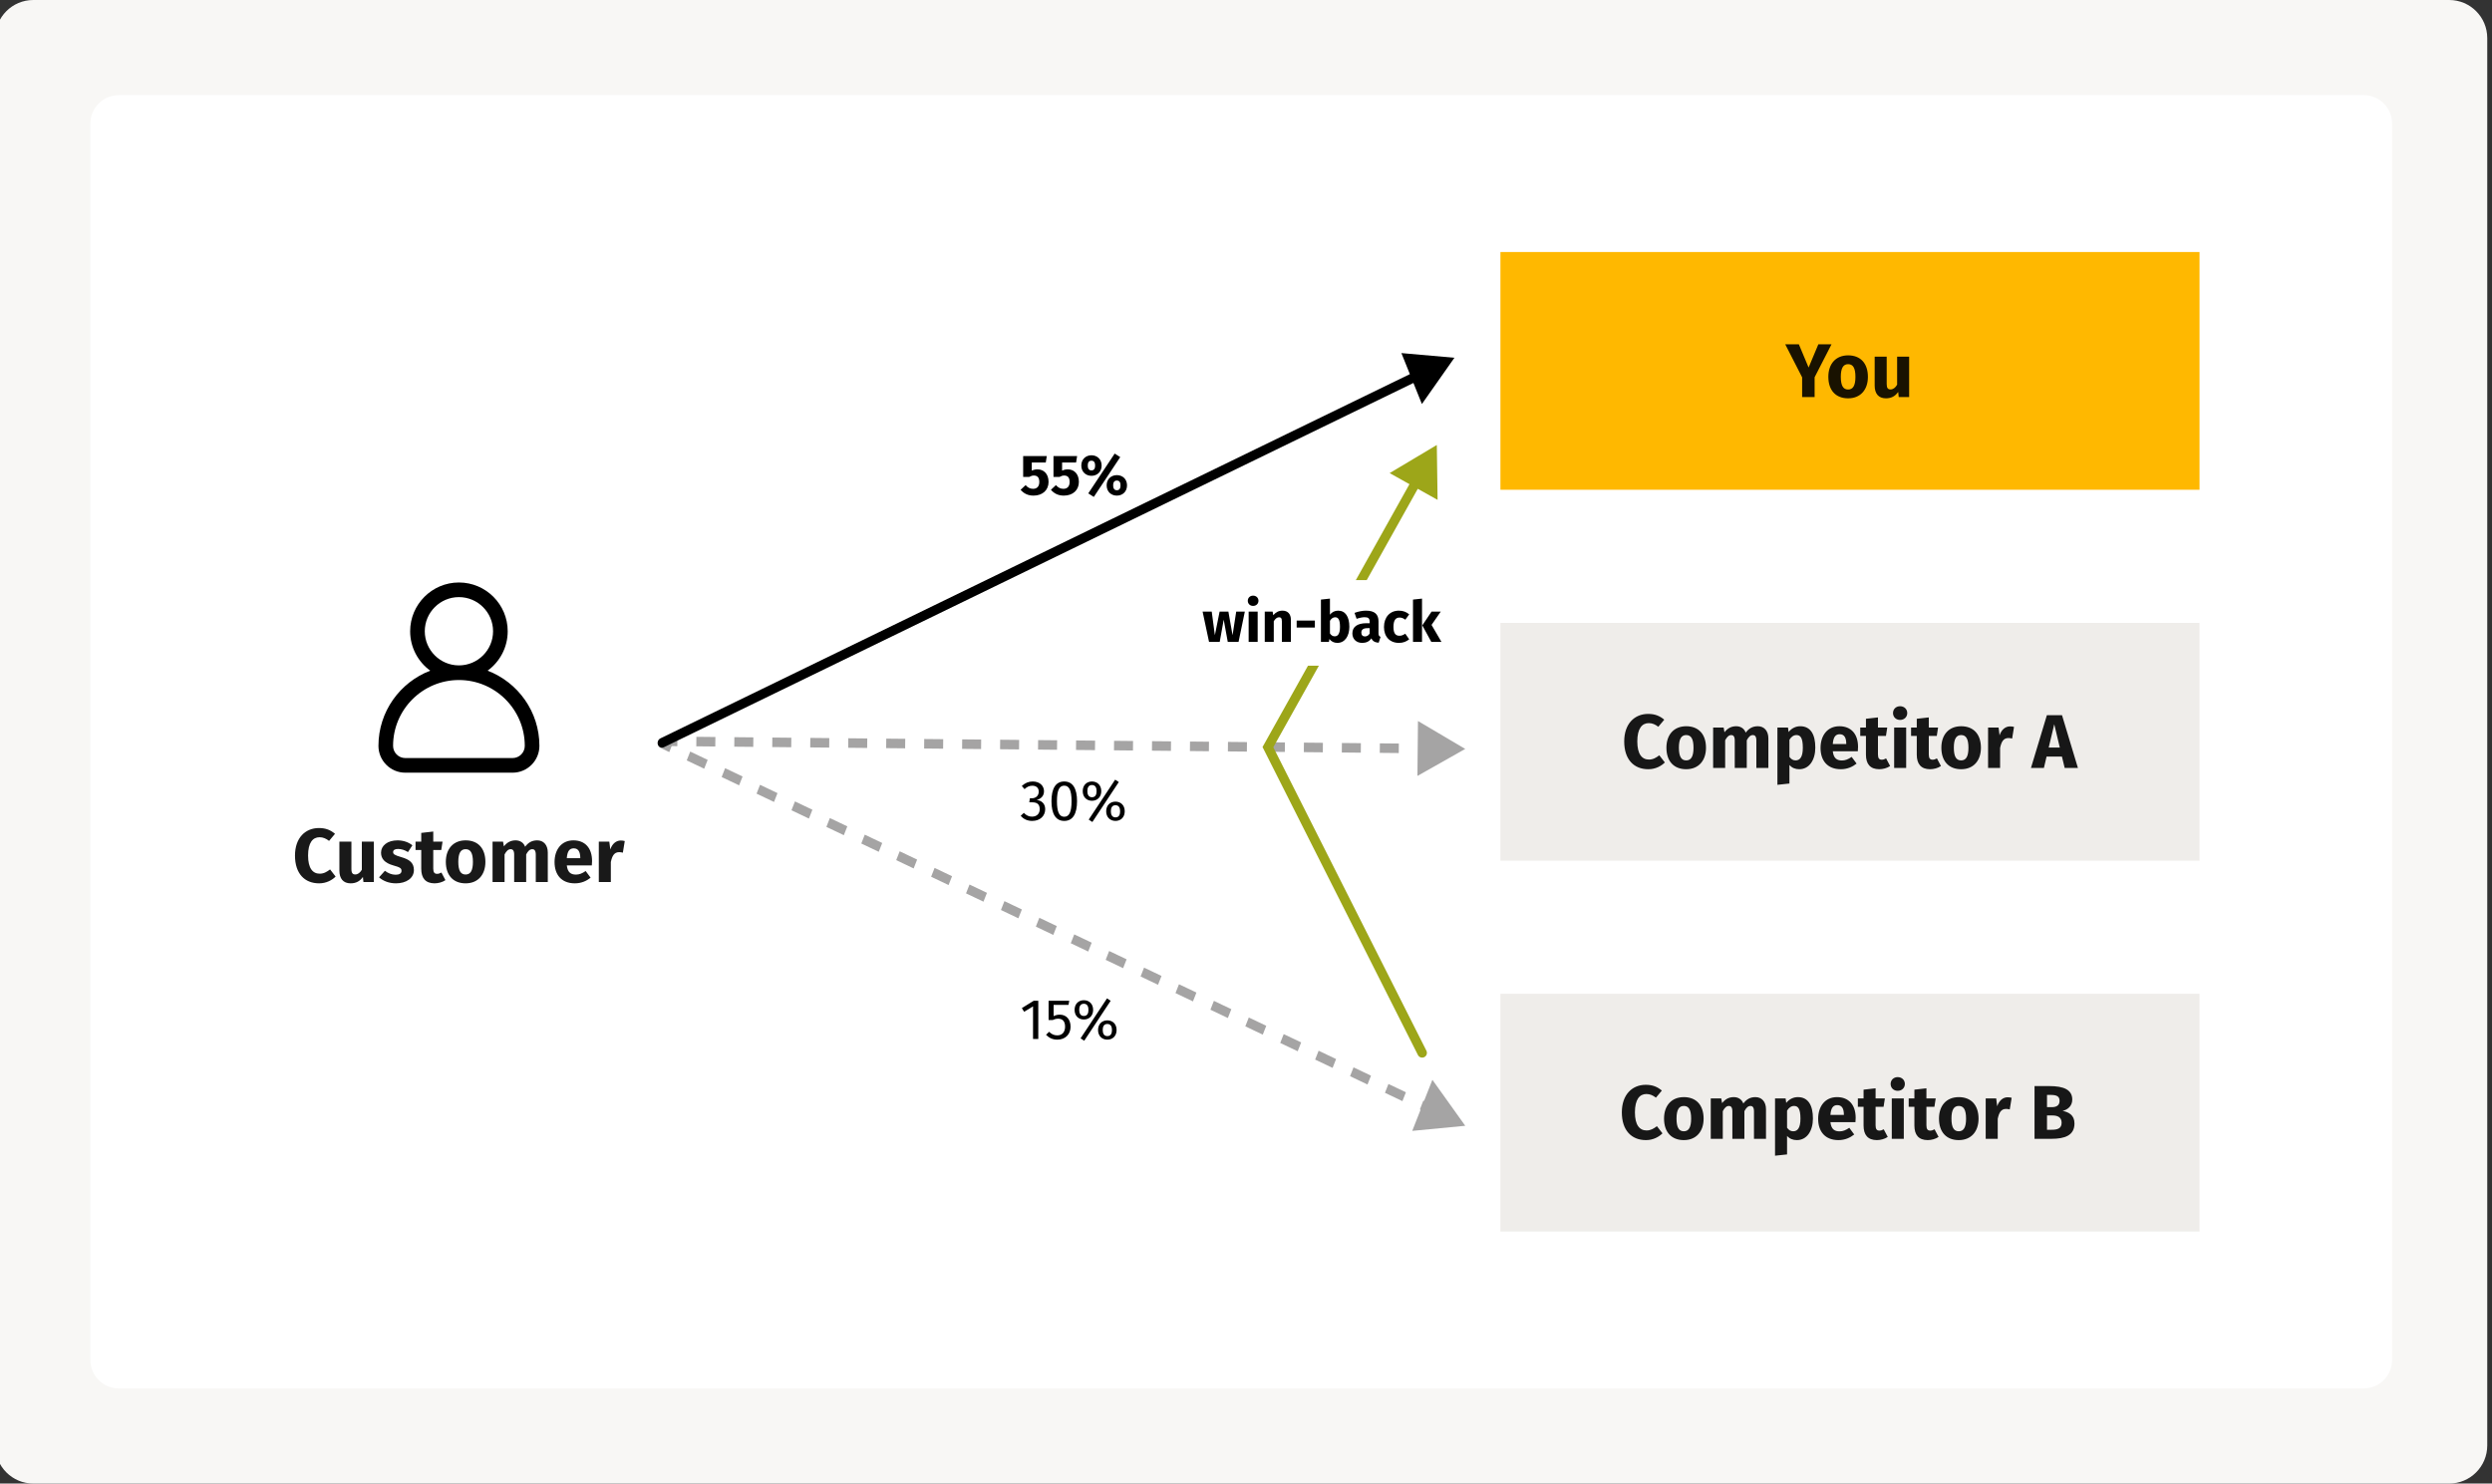 <svg xmlns="http://www.w3.org/2000/svg" width="524" height="312" viewBox="0 0 524 312" fill="none"><rect x="0" y="0" width="524" height="312" fill="#333333" stroke="none"/><g clip-path="url(#clip0_6763_245)"><path d="M-1 8C-1 3.582 2.582 0 7 0H515C519.418 0 523 3.582 523 8V304C523 308.418 519.418 312 515 312H7C2.582 312 -1 308.418 -1 304V8Z" fill="#F8F7F5"></path><path fill-rule="evenodd" clip-rule="evenodd" d="M19 26C19 22.686 21.686 20 25 20H497C500.314 20 503 22.686 503 26V286C503 289.314 500.314 292 497 292H25C21.686 292 19 289.314 19 286V26Z" fill="white"></path><g clip-path="url(#clip1_6763_245)"><path d="M102.53 141.047C105.09 139.181 106.756 136.16 106.756 132.756C106.756 127.101 102.155 122.5 96.5 122.5C90.845 122.5 86.243 127.101 86.243 132.756C86.243 136.16 87.91 139.181 90.47 141.047C84.107 143.482 79.577 149.651 79.577 156.859C79.577 159.969 82.108 162.5 85.218 162.5H107.782C110.892 162.5 113.423 159.969 113.423 156.859C113.423 149.651 108.893 143.482 102.53 141.047ZM89.32 132.756C89.32 128.798 92.541 125.577 96.5 125.577C100.459 125.577 103.679 128.798 103.679 132.756C103.679 136.715 100.459 139.936 96.5 139.936C92.541 139.936 89.32 136.715 89.32 132.756ZM107.782 159.423H85.218C83.804 159.423 82.654 158.273 82.654 156.859C82.654 149.224 88.865 143.013 96.5 143.013C104.135 143.013 110.346 149.224 110.346 156.859C110.346 158.273 109.196 159.423 107.782 159.423Z" fill="black"></path></g><path d="M67.068 174.14C68.508 174.14 69.516 174.572 70.444 175.356L69.196 176.844C68.572 176.364 67.948 176.076 67.196 176.076C65.772 176.076 64.78 177.212 64.78 179.932C64.78 182.604 65.756 183.74 67.228 183.74C68.108 183.74 68.748 183.34 69.404 182.844L70.572 184.348C69.836 185.084 68.636 185.772 67.1 185.772C64.06 185.772 62.028 183.724 62.028 179.932C62.028 176.22 64.188 174.14 67.068 174.14ZM78.613 177.004V185.5H76.421L76.309 184.428C75.685 185.324 74.853 185.772 73.733 185.772C72.149 185.772 71.365 184.748 71.365 183.1V177.004H73.893V182.78C73.893 183.644 74.181 183.9 74.709 183.9C75.237 183.9 75.717 183.548 76.085 182.908V177.004H78.613ZM83.593 176.732C84.825 176.732 85.929 177.132 86.713 177.772L85.785 179.196C85.129 178.78 84.425 178.54 83.689 178.54C83.001 178.54 82.665 178.796 82.665 179.18C82.665 179.628 82.889 179.82 84.409 180.268C86.089 180.748 87.033 181.452 87.033 182.972C87.033 184.732 85.369 185.772 83.257 185.772C81.785 185.772 80.537 185.26 79.705 184.508L80.937 183.132C81.577 183.628 82.361 183.964 83.193 183.964C83.961 183.964 84.425 183.676 84.425 183.164C84.425 182.588 84.169 182.412 82.633 181.98C80.953 181.5 80.121 180.636 80.121 179.324C80.121 177.868 81.449 176.732 83.593 176.732ZM92.816 183.5L93.664 185.1C93.024 185.548 92.128 185.772 91.36 185.772C89.488 185.756 88.576 184.7 88.576 182.7V178.764H87.376V177.004H88.576V175.164L91.104 174.876V177.004H93.056L92.784 178.764H91.104V182.668C91.104 183.484 91.376 183.772 91.904 183.772C92.192 183.772 92.48 183.692 92.816 183.5ZM97.906 176.732C100.498 176.732 102.066 178.396 102.066 181.26C102.066 183.98 100.498 185.772 97.906 185.772C95.33 185.772 93.746 184.108 93.746 181.244C93.746 178.524 95.314 176.732 97.906 176.732ZM97.906 178.588C96.882 178.588 96.37 179.404 96.37 181.244C96.37 183.132 96.882 183.916 97.906 183.916C98.93 183.916 99.442 183.1 99.442 181.26C99.442 179.372 98.93 178.588 97.906 178.588ZM112.962 176.732C114.274 176.732 115.186 177.676 115.186 179.292V185.5H112.658V179.724C112.658 178.828 112.322 178.588 111.938 178.588C111.394 178.588 111.01 178.988 110.642 179.692V185.5H108.114V179.724C108.114 178.828 107.778 178.588 107.394 178.588C106.866 178.588 106.466 178.988 106.098 179.692V185.5H103.57V177.004H105.778L105.954 177.996C106.61 177.164 107.378 176.732 108.418 176.732C109.362 176.732 110.098 177.212 110.418 178.076C111.09 177.18 111.874 176.732 112.962 176.732ZM124.494 181.084C124.494 181.356 124.478 181.74 124.446 181.996H119.182C119.358 183.516 120.078 183.932 121.118 183.932C121.806 183.932 122.414 183.692 123.15 183.18L124.19 184.588C123.342 185.26 122.254 185.772 120.878 185.772C118.046 185.772 116.606 183.948 116.606 181.292C116.606 178.748 117.998 176.732 120.574 176.732C123.006 176.732 124.494 178.332 124.494 181.084ZM122.014 180.476V180.364C121.998 179.212 121.646 178.412 120.638 178.412C119.79 178.412 119.294 178.956 119.182 180.476H122.014ZM130.522 176.764C130.842 176.764 131.098 176.796 131.37 176.876L130.97 179.324C130.698 179.26 130.49 179.212 130.202 179.212C129.146 179.212 128.714 179.996 128.442 181.292V185.5H125.914V177.004H128.122L128.33 178.652C128.714 177.468 129.546 176.764 130.522 176.764Z" fill="black" fill-opacity="0.9"></path><rect width="147" height="50" transform="translate(315.5 53)" fill="#FFB800"></rect><path d="M385.116 72.412L381.564 79.34V83.5H378.94V79.356L375.388 72.412H378.252L380.3 77.292L382.348 72.412H385.116ZM388.61 74.732C391.202 74.732 392.77 76.396 392.77 79.26C392.77 81.98 391.202 83.772 388.61 83.772C386.034 83.772 384.45 82.108 384.45 79.244C384.45 76.524 386.018 74.732 388.61 74.732ZM388.61 76.588C387.586 76.588 387.074 77.404 387.074 79.244C387.074 81.132 387.586 81.916 388.61 81.916C389.634 81.916 390.146 81.1 390.146 79.26C390.146 77.372 389.634 76.588 388.61 76.588ZM401.441 75.004V83.5H399.249L399.137 82.428C398.513 83.324 397.681 83.772 396.561 83.772C394.977 83.772 394.193 82.748 394.193 81.1V75.004H396.721V80.78C396.721 81.644 397.009 81.9 397.537 81.9C398.065 81.9 398.545 81.548 398.913 80.908V75.004H401.441Z" fill="black" fill-opacity="0.9"></path><rect width="147" height="50" transform="translate(315.5 131)" fill="#EFEDEA"></rect><path d="M346.568 150.14C348.008 150.14 349.016 150.572 349.944 151.356L348.696 152.844C348.072 152.364 347.448 152.076 346.696 152.076C345.272 152.076 344.28 153.212 344.28 155.932C344.28 158.604 345.256 159.74 346.728 159.74C347.608 159.74 348.248 159.34 348.904 158.844L350.072 160.348C349.336 161.084 348.136 161.772 346.6 161.772C343.56 161.772 341.528 159.724 341.528 155.932C341.528 152.22 343.688 150.14 346.568 150.14ZM354.563 152.732C357.155 152.732 358.723 154.396 358.723 157.26C358.723 159.98 357.155 161.772 354.563 161.772C351.987 161.772 350.403 160.108 350.403 157.244C350.403 154.524 351.971 152.732 354.563 152.732ZM354.563 154.588C353.539 154.588 353.027 155.404 353.027 157.244C353.027 159.132 353.539 159.916 354.563 159.916C355.587 159.916 356.099 159.1 356.099 157.26C356.099 155.372 355.587 154.588 354.563 154.588ZM369.618 152.732C370.93 152.732 371.842 153.676 371.842 155.292V161.5H369.314V155.724C369.314 154.828 368.978 154.588 368.594 154.588C368.05 154.588 367.666 154.988 367.298 155.692V161.5H364.77V155.724C364.77 154.828 364.434 154.588 364.05 154.588C363.522 154.588 363.122 154.988 362.754 155.692V161.5H360.226V153.004H362.434L362.61 153.996C363.266 153.164 364.034 152.732 365.074 152.732C366.018 152.732 366.754 153.212 367.074 154.076C367.746 153.18 368.53 152.732 369.618 152.732ZM378.542 152.732C380.734 152.732 381.71 154.476 381.71 157.228C381.71 159.852 380.43 161.772 378.334 161.772C377.502 161.772 376.798 161.484 376.27 160.892V164.78L373.742 165.052V153.004H375.966L376.094 153.948C376.798 153.068 377.71 152.732 378.542 152.732ZM377.566 159.916C378.51 159.916 379.086 159.164 379.086 157.26C379.086 155.148 378.574 154.588 377.742 154.588C377.15 154.588 376.638 154.956 376.27 155.58V159.164C376.622 159.676 377.038 159.916 377.566 159.916ZM390.697 157.084C390.697 157.356 390.681 157.74 390.649 157.996H385.385C385.561 159.516 386.281 159.932 387.321 159.932C388.009 159.932 388.617 159.692 389.353 159.18L390.393 160.588C389.545 161.26 388.457 161.772 387.081 161.772C384.249 161.772 382.809 159.948 382.809 157.292C382.809 154.748 384.201 152.732 386.777 152.732C389.209 152.732 390.697 154.332 390.697 157.084ZM388.217 156.476V156.364C388.201 155.212 387.849 154.412 386.841 154.412C385.993 154.412 385.497 154.956 385.385 156.476H388.217ZM396.597 159.5L397.445 161.1C396.805 161.548 395.909 161.772 395.141 161.772C393.269 161.756 392.357 160.7 392.357 158.7V154.764H391.157V153.004H392.357V151.164L394.885 150.876V153.004H396.837L396.565 154.764H394.885V158.668C394.885 159.484 395.157 159.772 395.685 159.772C395.973 159.772 396.261 159.692 396.597 159.5ZM399.537 148.524C400.417 148.524 401.041 149.148 401.041 149.964C401.041 150.78 400.417 151.404 399.537 151.404C398.657 151.404 398.049 150.78 398.049 149.964C398.049 149.148 398.657 148.524 399.537 148.524ZM400.817 153.004V161.5H398.289V153.004H400.817ZM407.285 159.5L408.133 161.1C407.493 161.548 406.597 161.772 405.829 161.772C403.957 161.756 403.045 160.7 403.045 158.7V154.764H401.845V153.004H403.045V151.164L405.573 150.876V153.004H407.525L407.253 154.764H405.573V158.668C405.573 159.484 405.845 159.772 406.373 159.772C406.661 159.772 406.949 159.692 407.285 159.5ZM412.375 152.732C414.967 152.732 416.535 154.396 416.535 157.26C416.535 159.98 414.967 161.772 412.375 161.772C409.799 161.772 408.215 160.108 408.215 157.244C408.215 154.524 409.783 152.732 412.375 152.732ZM412.375 154.588C411.351 154.588 410.839 155.404 410.839 157.244C410.839 159.132 411.351 159.916 412.375 159.916C413.399 159.916 413.911 159.1 413.911 157.26C413.911 155.372 413.399 154.588 412.375 154.588ZM422.647 152.764C422.967 152.764 423.223 152.796 423.495 152.876L423.095 155.324C422.823 155.26 422.615 155.212 422.327 155.212C421.271 155.212 420.839 155.996 420.567 157.292V161.5H418.039V153.004H420.247L420.455 154.652C420.839 153.468 421.671 152.764 422.647 152.764ZM434.146 161.5L433.57 159.116H430.338L429.778 161.5H427.058L430.402 150.412H433.586L436.93 161.5H434.146ZM430.786 157.212H433.122L431.954 152.316L430.786 157.212Z" fill="black" fill-opacity="0.9"></path><rect width="147" height="50" transform="translate(315.5 209)" fill="#EFEDEA"></rect><path d="M346.068 228.14C347.508 228.14 348.516 228.572 349.444 229.356L348.196 230.844C347.572 230.364 346.948 230.076 346.196 230.076C344.772 230.076 343.78 231.212 343.78 233.932C343.78 236.604 344.756 237.74 346.228 237.74C347.108 237.74 347.748 237.34 348.404 236.844L349.572 238.348C348.836 239.084 347.636 239.772 346.1 239.772C343.06 239.772 341.028 237.724 341.028 233.932C341.028 230.22 343.188 228.14 346.068 228.14ZM354.063 230.732C356.655 230.732 358.223 232.396 358.223 235.26C358.223 237.98 356.655 239.772 354.063 239.772C351.487 239.772 349.903 238.108 349.903 235.244C349.903 232.524 351.471 230.732 354.063 230.732ZM354.063 232.588C353.039 232.588 352.527 233.404 352.527 235.244C352.527 237.132 353.039 237.916 354.063 237.916C355.087 237.916 355.599 237.1 355.599 235.26C355.599 233.372 355.087 232.588 354.063 232.588ZM369.118 230.732C370.43 230.732 371.342 231.676 371.342 233.292V239.5H368.814V233.724C368.814 232.828 368.478 232.588 368.094 232.588C367.55 232.588 367.166 232.988 366.798 233.692V239.5H364.27V233.724C364.27 232.828 363.934 232.588 363.55 232.588C363.022 232.588 362.622 232.988 362.254 233.692V239.5H359.726V231.004H361.934L362.11 231.996C362.766 231.164 363.534 230.732 364.574 230.732C365.518 230.732 366.254 231.212 366.574 232.076C367.246 231.18 368.03 230.732 369.118 230.732ZM378.042 230.732C380.234 230.732 381.21 232.476 381.21 235.228C381.21 237.852 379.93 239.772 377.834 239.772C377.002 239.772 376.298 239.484 375.77 238.892V242.78L373.242 243.052V231.004H375.466L375.594 231.948C376.298 231.068 377.21 230.732 378.042 230.732ZM377.066 237.916C378.01 237.916 378.586 237.164 378.586 235.26C378.586 233.148 378.074 232.588 377.242 232.588C376.65 232.588 376.138 232.956 375.77 233.58V237.164C376.122 237.676 376.538 237.916 377.066 237.916ZM390.197 235.084C390.197 235.356 390.181 235.74 390.149 235.996H384.885C385.061 237.516 385.781 237.932 386.821 237.932C387.509 237.932 388.117 237.692 388.853 237.18L389.893 238.588C389.045 239.26 387.957 239.772 386.581 239.772C383.749 239.772 382.309 237.948 382.309 235.292C382.309 232.748 383.701 230.732 386.277 230.732C388.709 230.732 390.197 232.332 390.197 235.084ZM387.717 234.476V234.364C387.701 233.212 387.349 232.412 386.341 232.412C385.493 232.412 384.997 232.956 384.885 234.476H387.717ZM396.097 237.5L396.945 239.1C396.305 239.548 395.409 239.772 394.641 239.772C392.769 239.756 391.857 238.7 391.857 236.7V232.764H390.657V231.004H391.857V229.164L394.385 228.876V231.004H396.337L396.065 232.764H394.385V236.668C394.385 237.484 394.657 237.772 395.185 237.772C395.473 237.772 395.761 237.692 396.097 237.5ZM399.037 226.524C399.917 226.524 400.541 227.148 400.541 227.964C400.541 228.78 399.917 229.404 399.037 229.404C398.157 229.404 397.549 228.78 397.549 227.964C397.549 227.148 398.157 226.524 399.037 226.524ZM400.317 231.004V239.5H397.789V231.004H400.317ZM406.785 237.5L407.633 239.1C406.993 239.548 406.097 239.772 405.329 239.772C403.457 239.756 402.545 238.7 402.545 236.7V232.764H401.345V231.004H402.545V229.164L405.073 228.876V231.004H407.025L406.753 232.764H405.073V236.668C405.073 237.484 405.345 237.772 405.873 237.772C406.161 237.772 406.449 237.692 406.785 237.5ZM411.875 230.732C414.467 230.732 416.035 232.396 416.035 235.26C416.035 237.98 414.467 239.772 411.875 239.772C409.299 239.772 407.715 238.108 407.715 235.244C407.715 232.524 409.283 230.732 411.875 230.732ZM411.875 232.588C410.851 232.588 410.339 233.404 410.339 235.244C410.339 237.132 410.851 237.916 411.875 237.916C412.899 237.916 413.411 237.1 413.411 235.26C413.411 233.372 412.899 232.588 411.875 232.588ZM422.147 230.764C422.467 230.764 422.723 230.796 422.995 230.876L422.595 233.324C422.323 233.26 422.115 233.212 421.827 233.212C420.771 233.212 420.339 233.996 420.067 235.292V239.5H417.539V231.004H419.747L419.955 232.652C420.339 231.468 421.171 230.764 422.147 230.764ZM433.71 233.628C434.942 233.868 436.206 234.476 436.206 236.268C436.206 238.796 434.158 239.5 431.374 239.5H427.806V228.412H430.942C433.918 228.412 435.742 229.164 435.742 231.244C435.742 232.652 434.734 233.388 433.71 233.628ZM431.198 230.268H430.43V232.844H431.406C432.494 232.844 433.07 232.428 433.07 231.5C433.07 230.572 432.462 230.268 431.198 230.268ZM431.39 237.596C432.622 237.596 433.502 237.34 433.502 236.124C433.502 235.004 432.718 234.588 431.582 234.588H430.43V237.596H431.39Z" fill="black" fill-opacity="0.9"></path><path d="M308.103 157.504L298.159 151.635L298.048 163.182L308.103 157.504ZM140.435 155.899L140.425 156.899L142.422 156.918L142.431 155.918L142.441 154.918L140.445 154.899L140.435 155.899ZM146.423 155.957L146.414 156.956L150.406 156.995L150.415 155.995L150.425 154.995L146.433 154.957L146.423 155.957ZM154.407 156.033L154.398 157.033L158.39 157.071L158.399 156.071L158.409 155.071L154.417 155.033L154.407 156.033ZM162.392 156.109L162.382 157.109L166.374 157.148L166.384 156.148L166.393 155.148L162.401 155.109L162.392 156.109ZM170.376 156.186L170.366 157.186L174.358 157.224L174.368 156.224L174.377 155.224L170.385 155.186L170.376 156.186ZM178.36 156.262L178.35 157.262L182.342 157.3L182.352 156.3L182.362 155.301L178.37 155.262L178.36 156.262ZM186.344 156.339L186.335 157.339L190.327 157.377L190.336 156.377L190.346 155.377L186.354 155.339L186.344 156.339ZM194.328 156.415L194.319 157.415L198.311 157.453L198.32 156.453L198.33 155.453L194.338 155.415L194.328 156.415ZM202.313 156.492L202.303 157.492L206.295 157.53L206.305 156.53L206.314 155.53L202.322 155.492L202.313 156.492ZM210.297 156.568L210.287 157.568L214.279 157.606L214.289 156.606L214.298 155.606L210.306 155.568L210.297 156.568ZM218.281 156.644L218.271 157.644L222.263 157.683L222.273 156.683L222.283 155.683L218.29 155.645L218.281 156.644ZM226.265 156.721L226.256 157.721L230.248 157.759L230.257 156.759L230.267 155.759L226.275 155.721L226.265 156.721ZM234.249 156.797L234.24 157.797L238.232 157.836L238.241 156.836L238.251 155.836L234.259 155.797L234.249 156.797ZM242.234 156.874L242.224 157.874L246.216 157.912L246.226 156.912L246.235 155.912L242.243 155.874L242.234 156.874ZM250.218 156.95L250.208 157.95L254.2 157.988L254.21 156.988L254.219 155.989L250.227 155.95L250.218 156.95ZM258.202 157.027L258.192 158.027L262.184 158.065L262.194 157.065L262.204 156.065L258.211 156.027L258.202 157.027ZM266.186 157.103L266.177 158.103L270.169 158.141L270.178 157.141L270.188 156.141L266.196 156.103L266.186 157.103ZM274.17 157.18L274.161 158.18L278.153 158.218L278.162 157.218L278.172 156.218L274.18 156.18L274.17 157.18ZM282.154 157.256L282.145 158.256L286.137 158.294L286.147 157.294L286.156 156.294L282.164 156.256L282.154 157.256ZM290.139 157.332L290.129 158.332L294.121 158.371L294.131 157.371L294.14 156.371L290.148 156.332L290.139 157.332ZM298.123 157.409L298.113 158.409L302.105 158.447L302.115 157.447L302.125 156.447L298.132 156.409L298.123 157.409Z" fill="#A5A4A4"></path><path d="M139.628 155.436C139.13 155.198 138.561 155.422 138.359 155.936C138.156 156.45 138.396 157.059 138.895 157.296L139.261 156.366L139.628 155.436ZM308.103 236.76L301.193 227.09L296.956 237.832L308.103 236.76ZM139.261 156.366L138.895 157.296L140.73 158.17L141.097 157.24L141.464 156.31L139.628 155.436L139.261 156.366ZM144.767 158.988L144.4 159.918L148.071 161.665L148.438 160.735L148.805 159.805L145.134 158.057L144.767 158.988ZM152.108 162.483L151.741 163.413L155.412 165.161L155.779 164.231L156.145 163.3L152.475 161.553L152.108 162.483ZM159.449 165.978L159.082 166.909L162.753 168.656L163.12 167.726L163.486 166.796L159.816 165.048L159.449 165.978ZM166.79 169.474L166.423 170.404L170.094 172.152L170.461 171.221L170.827 170.291L167.157 168.543L166.79 169.474ZM174.131 172.969L173.764 173.899L177.435 175.647L177.801 174.717L178.168 173.786L174.498 172.039L174.131 172.969ZM181.472 176.464L181.105 177.395L184.776 179.142L185.142 178.212L185.509 177.282L181.839 175.534L181.472 176.464ZM188.813 179.96L188.446 180.89L192.116 182.638L192.483 181.708L192.85 180.777L189.18 179.03L188.813 179.96ZM196.154 183.455L195.787 184.385L199.457 186.133L199.824 185.203L200.191 184.273L196.521 182.525L196.154 183.455ZM203.495 186.951L203.128 187.881L206.798 189.629L207.165 188.698L207.532 187.768L203.862 186.02L203.495 186.951ZM210.836 190.446L210.469 191.376L214.139 193.124L214.506 192.194L214.873 191.263L211.203 189.516L210.836 190.446ZM218.177 193.941L217.81 194.872L221.48 196.619L221.847 195.689L222.214 194.759L218.544 193.011L218.177 193.941ZM225.518 197.437L225.151 198.367L228.821 200.115L229.188 199.184L229.555 198.254L225.884 196.506L225.518 197.437ZM232.859 200.932L232.492 201.862L236.162 203.61L236.529 202.68L236.896 201.75L233.225 200.002L232.859 200.932ZM240.199 204.428L239.833 205.358L243.503 207.105L243.87 206.175L244.237 205.245L240.566 203.497L240.199 204.428ZM247.54 207.923L247.174 208.853L250.844 210.601L251.211 209.671L251.578 208.74L247.907 206.993L247.54 207.923ZM254.881 211.418L254.514 212.349L258.185 214.096L258.552 213.166L258.919 212.236L255.248 210.488L254.881 211.418ZM262.222 214.914L261.855 215.844L265.526 217.592L265.893 216.661L266.26 215.731L262.589 213.983L262.222 214.914ZM269.563 218.409L269.196 219.339L272.867 221.087L273.234 220.157L273.601 219.226L269.93 217.479L269.563 218.409ZM276.904 221.904L276.537 222.835L280.208 224.582L280.575 223.652L280.942 222.722L277.271 220.974L276.904 221.904ZM284.245 225.4L283.878 226.33L287.549 228.078L287.916 227.148L288.283 226.217L284.612 224.47L284.245 225.4ZM291.586 228.895L291.219 229.825L294.89 231.573L295.257 230.643L295.624 229.713L291.953 227.965L291.586 228.895ZM298.927 232.391L298.56 233.321L302.231 235.069L302.598 234.138L302.964 233.208L299.294 231.46L298.927 232.391Z" fill="#A5A4A4"></path><path d="M138.888 155.273C138.391 155.514 138.156 156.125 138.362 156.638C138.568 157.15 139.138 157.37 139.635 157.128L139.261 156.2L138.888 155.273ZM305.825 75.24L294.675 74.256L298.987 84.968L305.825 75.24ZM139.261 156.2L139.635 157.128L298.104 80.102L297.73 79.175L297.357 78.247L138.888 155.273L139.261 156.2Z" fill="black"></path><path d="M220.112 95.915L219.896 97.271H216.956V98.975C217.364 98.783 217.772 98.711 218.156 98.711C219.488 98.711 220.484 99.671 220.484 101.351C220.484 103.067 219.236 104.231 217.304 104.231C216.068 104.231 215.216 103.715 214.604 103.007L215.66 102.023C216.08 102.515 216.572 102.803 217.232 102.803C218.048 102.803 218.54 102.299 218.54 101.363C218.54 100.355 218.072 100.007 217.4 100.007C217.076 100.007 216.8 100.091 216.428 100.295H215.144V95.915H220.112ZM226.487 95.915L226.271 97.271H223.331V98.975C223.739 98.783 224.147 98.711 224.531 98.711C225.863 98.711 226.859 99.671 226.859 101.351C226.859 103.067 225.611 104.231 223.679 104.231C222.443 104.231 221.591 103.715 220.979 103.007L222.035 102.023C222.455 102.515 222.947 102.803 223.607 102.803C224.423 102.803 224.915 102.299 224.915 101.363C224.915 100.355 224.447 100.007 223.775 100.007C223.451 100.007 223.175 100.091 222.803 100.295H221.519V95.915H226.487ZM234.39 95.387L235.554 96.131L229.998 104.507L228.834 103.763L234.39 95.387ZM229.506 95.747C230.706 95.747 231.642 96.587 231.642 97.907C231.642 99.227 230.706 100.067 229.506 100.067C228.318 100.067 227.37 99.227 227.37 97.907C227.37 96.587 228.318 95.747 229.506 95.747ZM229.506 96.887C228.882 96.887 228.726 97.391 228.726 97.907C228.726 98.411 228.882 98.927 229.506 98.927C230.13 98.927 230.274 98.423 230.274 97.907C230.274 97.403 230.13 96.887 229.506 96.887ZM234.846 99.923C236.046 99.923 236.982 100.751 236.982 102.071C236.982 103.403 236.046 104.231 234.846 104.231C233.646 104.231 232.698 103.403 232.698 102.071C232.698 100.751 233.646 99.923 234.846 99.923ZM234.846 101.063C234.222 101.063 234.066 101.567 234.066 102.071C234.066 102.575 234.222 103.103 234.846 103.103C235.47 103.103 235.614 102.587 235.614 102.071C235.614 101.567 235.47 101.063 234.846 101.063Z" fill="black"></path><path d="M217.148 164.352C218.684 164.352 219.524 165.312 219.524 166.392C219.524 167.412 218.864 168.024 217.964 168.24C218.972 168.336 219.776 168.972 219.776 170.184C219.776 171.588 218.708 172.644 217.04 172.644C216.08 172.644 215.24 172.296 214.628 171.564L215.288 170.952C215.816 171.504 216.356 171.744 217.004 171.744C218.012 171.744 218.624 171.12 218.624 170.172C218.624 169.068 218 168.732 217.028 168.732H216.428L216.56 167.88H216.968C217.76 167.88 218.42 167.4 218.42 166.464C218.42 165.708 217.892 165.24 217.088 165.24C216.452 165.24 215.972 165.456 215.432 165.96L214.856 165.3C215.54 164.664 216.284 164.352 217.148 164.352ZM223.784 164.352C225.584 164.352 226.472 165.84 226.472 168.492C226.472 171.156 225.584 172.644 223.784 172.644C221.984 172.644 221.096 171.156 221.096 168.492C221.096 165.828 221.984 164.352 223.784 164.352ZM223.784 165.228C222.776 165.228 222.248 166.14 222.248 168.492C222.248 170.856 222.776 171.768 223.784 171.768C224.78 171.768 225.32 170.856 225.32 168.492C225.32 166.14 224.78 165.228 223.784 165.228ZM234.484 163.968L235.252 164.472L229.696 172.872L228.928 172.368L234.484 163.968ZM229.612 164.352C230.74 164.352 231.568 165.132 231.568 166.38C231.568 167.628 230.74 168.408 229.612 168.408C228.496 168.408 227.668 167.628 227.668 166.38C227.668 165.132 228.496 164.352 229.612 164.352ZM229.612 165.096C228.844 165.096 228.64 165.732 228.64 166.38C228.64 167.004 228.844 167.664 229.612 167.664C230.392 167.664 230.584 167.028 230.584 166.38C230.584 165.756 230.392 165.096 229.612 165.096ZM234.556 168.588C235.684 168.588 236.5 169.368 236.5 170.616C236.5 171.864 235.684 172.644 234.556 172.644C233.428 172.644 232.6 171.864 232.6 170.616C232.6 169.368 233.428 168.588 234.556 168.588ZM234.556 169.344C233.788 169.344 233.584 169.968 233.584 170.616C233.584 171.24 233.788 171.9 234.556 171.9C235.336 171.9 235.528 171.264 235.528 170.616C235.528 169.992 235.336 169.344 234.556 169.344Z" fill="black"></path><path d="M218.324 210.472V218.5H217.22V211.648L215.348 212.788L214.868 212.008L217.352 210.472H218.324ZM224.835 210.472L224.679 211.336H221.547V213.7C221.967 213.484 222.399 213.388 222.831 213.388C224.187 213.388 225.111 214.336 225.111 215.932C225.111 217.528 223.995 218.644 222.327 218.644C221.307 218.644 220.575 218.26 219.951 217.624L220.599 216.988C221.103 217.492 221.619 217.744 222.315 217.744C223.323 217.744 223.959 217.084 223.959 215.908C223.959 214.672 223.323 214.24 222.495 214.24C222.063 214.24 221.739 214.336 221.355 214.516H220.491V210.472H224.835ZM232.773 209.968L233.541 210.472L227.985 218.872L227.217 218.368L232.773 209.968ZM227.901 210.352C229.029 210.352 229.857 211.132 229.857 212.38C229.857 213.628 229.029 214.408 227.901 214.408C226.785 214.408 225.957 213.628 225.957 212.38C225.957 211.132 226.785 210.352 227.901 210.352ZM227.901 211.096C227.133 211.096 226.929 211.732 226.929 212.38C226.929 213.004 227.133 213.664 227.901 213.664C228.681 213.664 228.873 213.028 228.873 212.38C228.873 211.756 228.681 211.096 227.901 211.096ZM232.845 214.588C233.973 214.588 234.789 215.368 234.789 216.616C234.789 217.864 233.973 218.644 232.845 218.644C231.717 218.644 230.889 217.864 230.889 216.616C230.889 215.368 231.717 214.588 232.845 214.588ZM232.845 215.344C232.077 215.344 231.873 215.968 231.873 216.616C231.873 217.24 232.077 217.9 232.845 217.9C233.625 217.9 233.817 217.264 233.817 216.616C233.817 215.992 233.625 215.344 232.845 215.344Z" fill="black"></path><path d="M298.15 221.875C298.398 222.368 299 222.566 299.493 222.317C299.986 222.069 300.184 221.467 299.935 220.974L299.042 221.425L298.15 221.875ZM266.609 157.127L265.736 156.639L265.476 157.103L265.716 157.578L266.609 157.127ZM302.123 93.582L292.204 99.495L302.284 105.128L302.123 93.582ZM299.042 221.425L299.935 220.974L267.501 156.677L266.609 157.127L265.716 157.578L298.15 221.875L299.042 221.425ZM266.609 157.127L267.482 157.615L298.605 101.926L297.732 101.439L296.859 100.951L265.736 156.639L266.609 157.127Z" fill="#9DA619"></path><rect width="55" height="18" transform="translate(250.825 122)" fill="white"></rect><path d="M261.753 128.628L260.433 135H258.165L257.313 130.32L256.473 135H254.229L252.873 128.628H254.793L255.453 133.584L256.449 128.628H258.297L259.173 133.584L259.941 128.628H261.753ZM263.493 125.268C264.153 125.268 264.621 125.736 264.621 126.348C264.621 126.96 264.153 127.428 263.493 127.428C262.833 127.428 262.377 126.96 262.377 126.348C262.377 125.736 262.833 125.268 263.493 125.268ZM264.453 128.628V135H262.557V128.628H264.453ZM269.676 128.424C270.78 128.424 271.44 129.132 271.44 130.344V135H269.544V130.668C269.544 129.996 269.316 129.816 268.944 129.816C268.524 129.816 268.176 130.116 267.84 130.644V135H265.944V128.628H267.6L267.732 129.384C268.272 128.748 268.884 128.424 269.676 128.424ZM272.654 131.976V130.512H276.482V131.976H272.654ZM281.368 128.424C282.892 128.424 283.732 129.684 283.732 131.82C283.732 133.788 282.784 135.204 281.2 135.204C280.492 135.204 279.916 134.892 279.532 134.388L279.436 135H277.756V126.096L279.652 125.892V129.276C280.036 128.748 280.66 128.424 281.368 128.424ZM280.648 133.824C281.308 133.824 281.764 133.308 281.764 131.82C281.764 130.2 281.332 129.816 280.732 129.816C280.3 129.816 279.928 130.092 279.652 130.56V133.212C279.892 133.596 280.24 133.824 280.648 133.824ZM289.863 133.152C289.863 133.644 289.995 133.824 290.295 133.932L289.899 135.168C289.143 135.108 288.651 134.88 288.363 134.244C287.907 134.952 287.199 135.204 286.443 135.204C285.171 135.204 284.367 134.376 284.367 133.212C284.367 131.82 285.423 131.064 287.355 131.064H288.003V130.788C288.003 130.032 287.703 129.804 286.923 129.804C286.515 129.804 285.891 129.924 285.255 130.14L284.823 128.892C285.627 128.592 286.503 128.424 287.223 128.424C289.071 128.424 289.863 129.204 289.863 130.68V133.152ZM286.995 133.848C287.439 133.848 287.775 133.62 288.003 133.236V132.108H287.535C286.671 132.108 286.251 132.408 286.251 133.044C286.251 133.548 286.527 133.848 286.995 133.848ZM294.134 128.424C295.022 128.424 295.706 128.688 296.318 129.204L295.502 130.332C295.094 130.02 294.722 129.876 294.29 129.876C293.474 129.876 293.006 130.428 293.006 131.856C293.006 133.272 293.51 133.704 294.266 133.704C294.722 133.704 295.034 133.56 295.49 133.272L296.318 134.448C295.73 134.916 295.046 135.204 294.17 135.204C292.214 135.204 291.014 133.884 291.014 131.868C291.014 129.84 292.226 128.424 294.134 128.424ZM299.012 125.892V135H297.116V126.096L299.012 125.892ZM302.948 128.628L301.016 131.424L303.104 135H300.968L299.072 131.52L301.016 128.628H302.948Z" fill="black"></path></g><defs><clipPath id="clip0_6763_245"><rect width="524" height="312" fill="white"></rect></clipPath><clipPath id="clip1_6763_245"><rect width="40" height="40" fill="white" transform="translate(76.5 122.5)"></rect></clipPath></defs></svg>